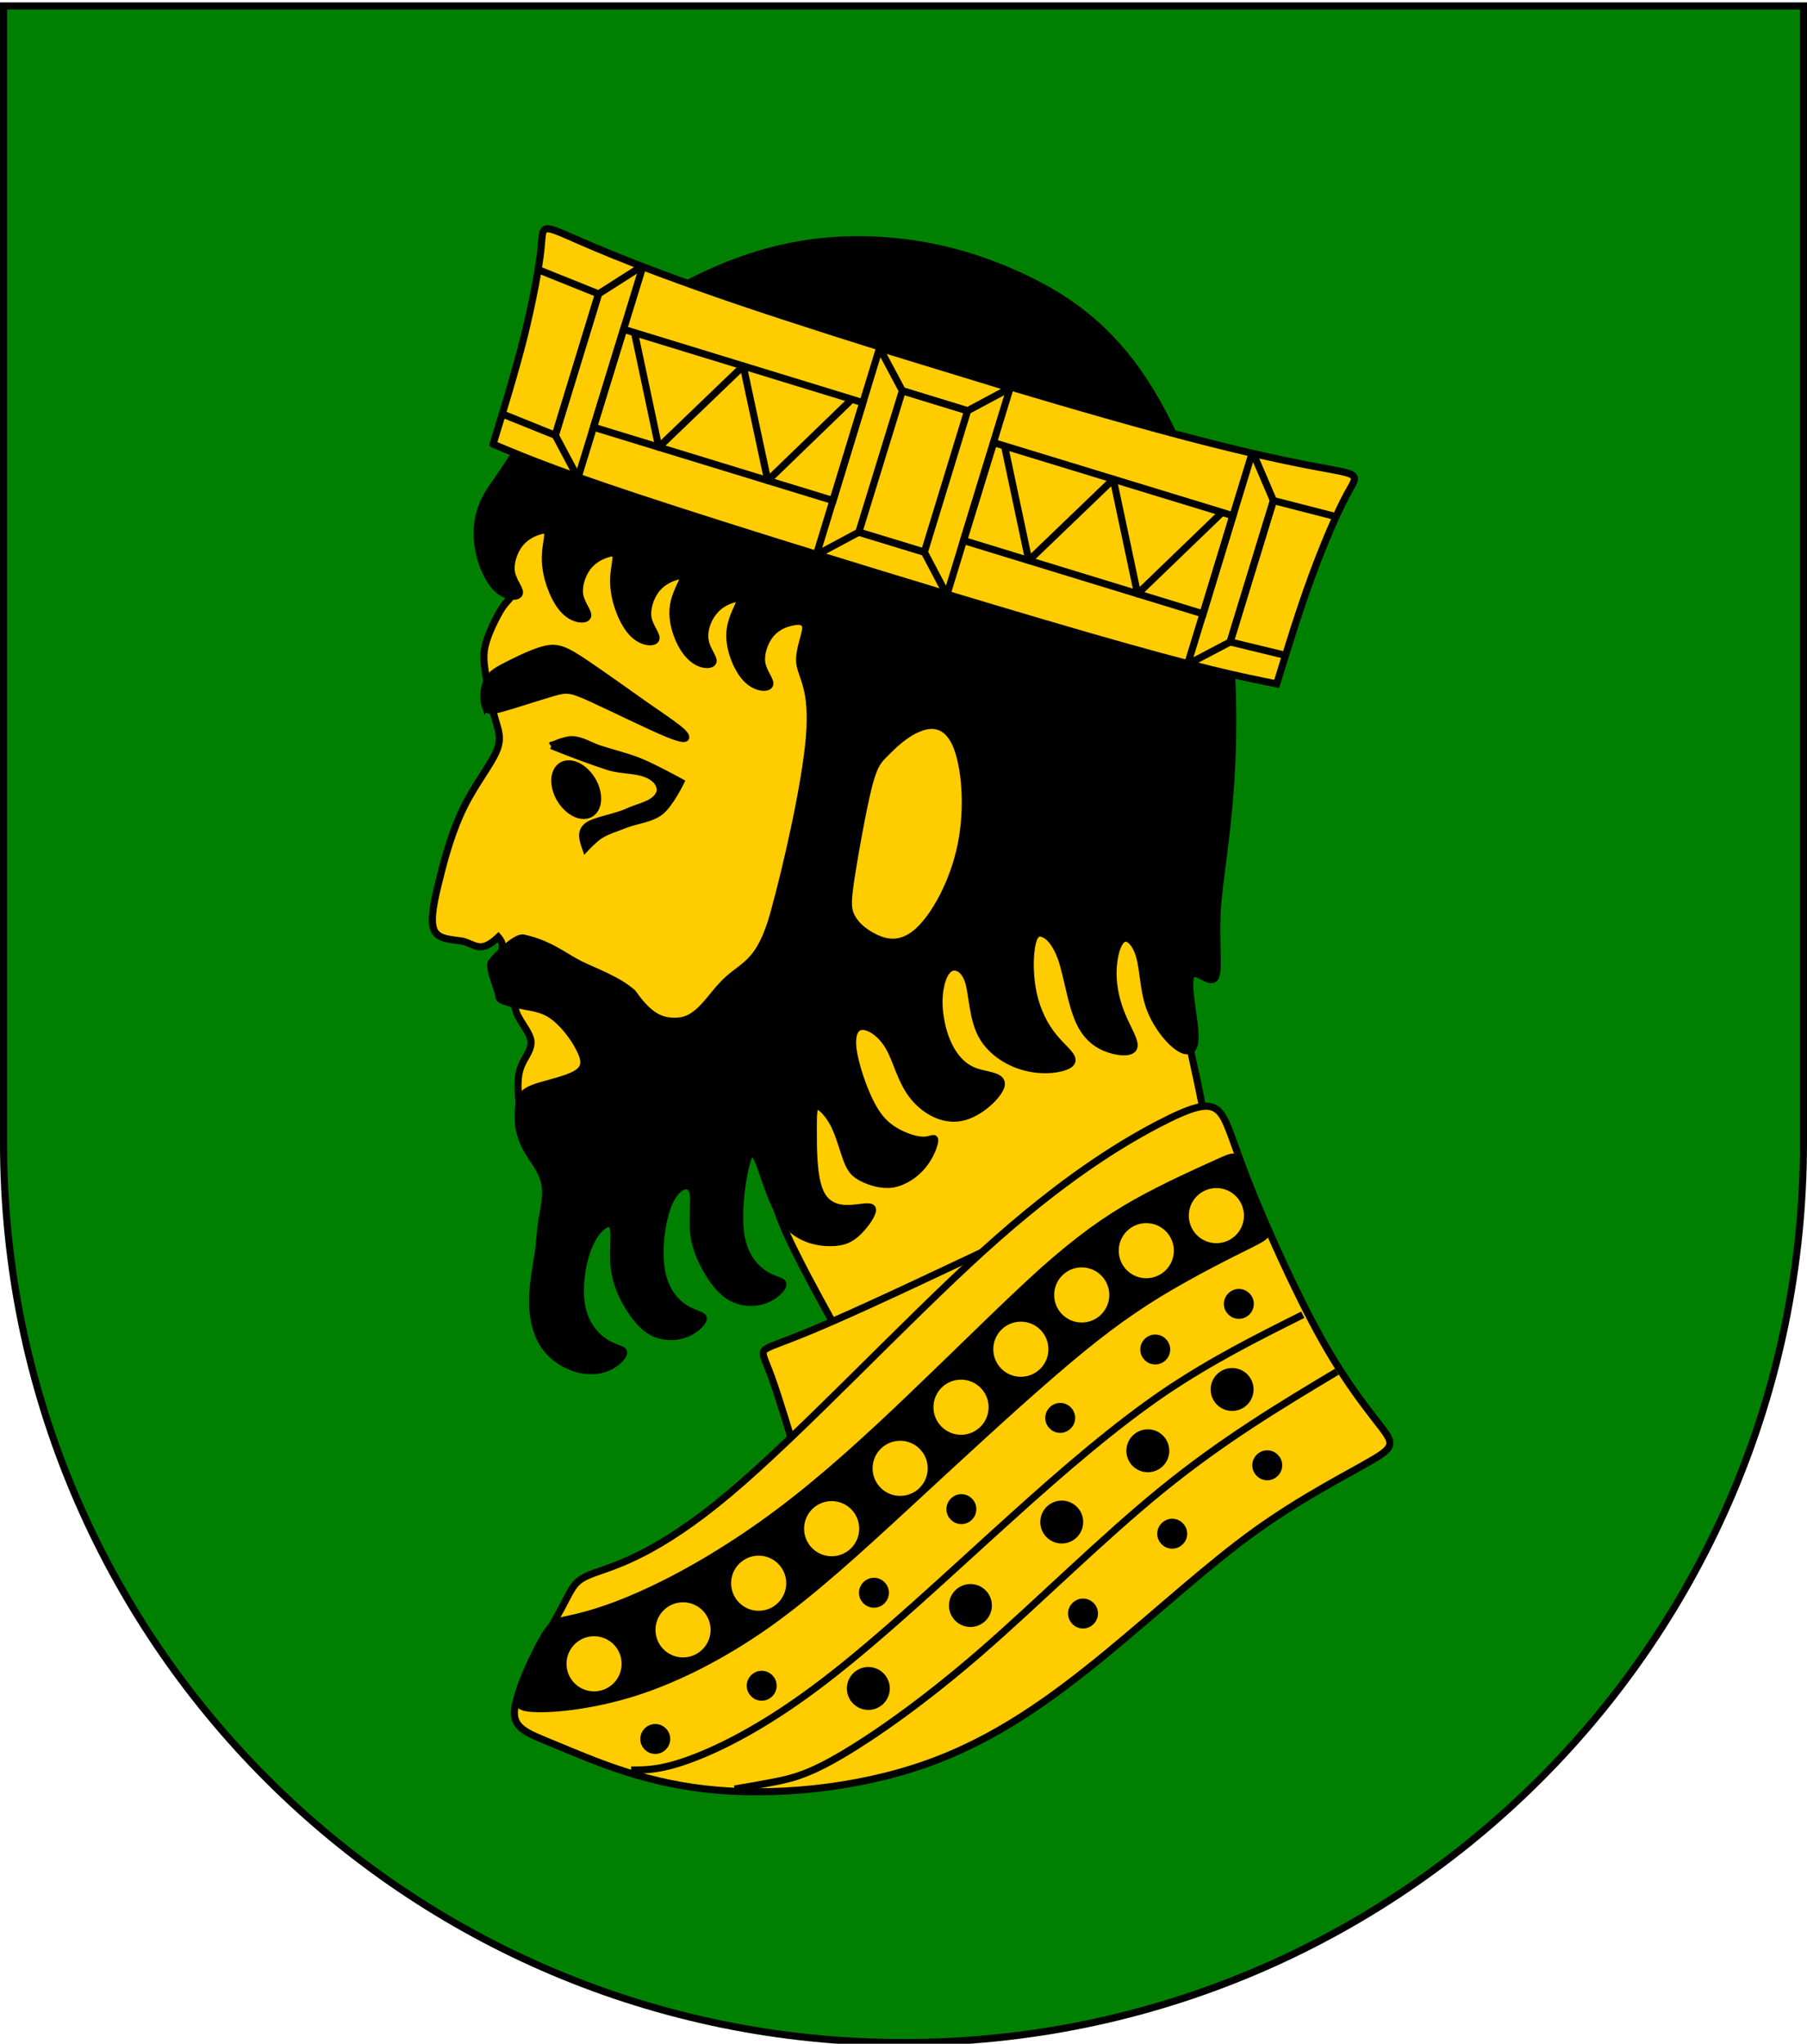 <?xml version="1.0" encoding="UTF-8" standalone="no"?>
<!-- Created with Inkscape (http://www.inkscape.org/) -->

<svg
   xmlns:dc="http://purl.org/dc/elements/1.1/"
   xmlns:cc="http://creativecommons.org/ns#"
   xmlns:rdf="http://www.w3.org/1999/02/22-rdf-syntax-ns#"
   xmlns:svg="http://www.w3.org/2000/svg"
   xmlns="http://www.w3.org/2000/svg"
   xmlns:xlink="http://www.w3.org/1999/xlink"
   xmlns:sodipodi="http://sodipodi.sourceforge.net/DTD/sodipodi-0.dtd"
   xmlns:inkscape="http://www.inkscape.org/namespaces/inkscape"
   version="1.1"
   width="763"
   height="863"
   id="svg2"
   inkscape:version="0.47 r22583"
   sodipodi:docname="Wappen_Junkertum_Raulsfeld.svg">
  <sodipodi:namedview
     pagecolor="#ffffff"
     bordercolor="#666666"
     borderopacity="1"
     objecttolerance="10"
     gridtolerance="10"
     guidetolerance="10"
     inkscape:pageopacity="0"
     inkscape:pageshadow="2"
     inkscape:window-width="1186"
     inkscape:window-height="998"
     id="namedview99"
     showgrid="false"
     inkscape:zoom="0.90784974"
     inkscape:cx="490.30761"
     inkscape:cy="455.6791"
     inkscape:window-x="-4"
     inkscape:window-y="-4"
     inkscape:window-maximized="1"
     inkscape:current-layer="svg2"
     showguides="true"
     inkscape:guide-bbox="true" />
  <defs
     id="defs4">
    <inkscape:perspective
       sodipodi:type="inkscape:persp3d"
       inkscape:vp_x="0 : 431.5 : 1"
       inkscape:vp_y="0 : 1000 : 0"
       inkscape:vp_z="763.00006 : 431.5 : 1"
       inkscape:persp3d-origin="381.50003 : 287.66667 : 1"
       id="perspective103" />
    <linearGradient
       x1="107.75"
       y1="191.963"
       x2="139.396"
       y2="166.385"
       id="linearGradient1800"
       xlink:href="#linearGradient1732"
       gradientUnits="userSpaceOnUse"
       gradientTransform="translate(-1.428571e-5,-5.714286e-5)" />
    <linearGradient
       x1="82.143"
       y1="264.167"
       x2="113.69"
       y2="258.413"
       id="linearGradient1590"
       xlink:href="#linearGradient1732"
       gradientUnits="userSpaceOnUse"
       gradientTransform="translate(-1.428571e-5,-5.714286e-5)" />
    <linearGradient
       x1="84.127"
       y1="260.595"
       x2="115.675"
       y2="257.619"
       id="linearGradient1598"
       xlink:href="#linearGradient1732"
       gradientUnits="userSpaceOnUse"
       gradientTransform="translate(-1.428571e-5,-5.714286e-5)" />
    <linearGradient
       x1="88.492"
       y1="297.103"
       x2="118.056"
       y2="280.635"
       id="linearGradient1606"
       xlink:href="#linearGradient1732"
       gradientUnits="userSpaceOnUse"
       gradientTransform="translate(-1.428571e-5,-5.714286e-5)" />
    <linearGradient
       x1="118.452"
       y1="312.778"
       x2="136.325"
       y2="294.722"
       id="linearGradient1614"
       xlink:href="#linearGradient1732"
       gradientUnits="userSpaceOnUse"
       gradientTransform="translate(-1.428571e-5,-5.714286e-5)" />
    <linearGradient
       x1="131.151"
       y1="395.317"
       x2="166.667"
       y2="415.357"
       id="linearGradient1622"
       xlink:href="#linearGradient1732"
       gradientUnits="userSpaceOnUse"
       gradientTransform="translate(-1.428571e-5,-5.714286e-5)" />
    <linearGradient
       x1="107.143"
       y1="225.278"
       x2="130.357"
       y2="242.341"
       id="linearGradient1582"
       xlink:href="#linearGradient1732"
       gradientUnits="userSpaceOnUse"
       gradientTransform="translate(-1.428571e-5,-5.714286e-5)" />
    <linearGradient
       x1="143.651"
       y1="488.968"
       x2="163.889"
       y2="454.048"
       id="linearGradient1642"
       xlink:href="#linearGradient1732"
       gradientUnits="userSpaceOnUse"
       gradientTransform="translate(-1.428571e-5,-5.714286e-5)" />
    <linearGradient
       x1="186.508"
       y1="491.746"
       x2="186.508"
       y2="458.413"
       id="linearGradient1650"
       xlink:href="#linearGradient1732"
       gradientUnits="userSpaceOnUse"
       gradientTransform="translate(-1.428571e-5,-5.714286e-5)" />
    <linearGradient
       x1="292.857"
       y1="493.73"
       x2="321.825"
       y2="513.175"
       id="linearGradient1658"
       xlink:href="#linearGradient1732"
       gradientUnits="userSpaceOnUse"
       gradientTransform="translate(-1.428571e-5,-5.714286e-5)" />
    <linearGradient
       x1="266.27"
       y1="534.206"
       x2="312.302"
       y2="534.603"
       id="linearGradient1666"
       xlink:href="#linearGradient1732"
       gradientUnits="userSpaceOnUse"
       gradientTransform="translate(-1.428571e-5,-5.714286e-5)" />
    <linearGradient
       x1="300"
       y1="566.746"
       x2="319.151"
       y2="547.595"
       id="linearGradient1674"
       xlink:href="#linearGradient1732"
       gradientUnits="userSpaceOnUse"
       gradientTransform="translate(-1.428571e-5,-5.714286e-5)" />
    <linearGradient
       x1="337.302"
       y1="571.111"
       x2="341.27"
       y2="546.905"
       id="linearGradient1682"
       xlink:href="#linearGradient1732"
       gradientUnits="userSpaceOnUse"
       gradientTransform="translate(-1.428571e-5,-5.714286e-5)" />
    <linearGradient
       x1="241.143"
       y1="51.421"
       x2="243.124"
       y2="48.303"
       id="linearGradient1397"
       xlink:href="#linearGradient1732"
       gradientUnits="userSpaceOnUse"
       gradientTransform="translate(75.923,47.102)" />
    <linearGradient
       id="linearGradient1732">
      <stop
         id="stop1734"
         style="stop-color:#ffffff;stop-opacity:1"
         offset="0" />
      <stop
         id="stop1736"
         style="stop-color:#ffffff;stop-opacity:1"
         offset="1" />
    </linearGradient>
    <linearGradient
       x1="177.338"
       y1="217.778"
       x2="211.83"
       y2="213.55"
       id="linearGradient1549"
       xlink:href="#linearGradient1732"
       gradientUnits="userSpaceOnUse"
       gradientTransform="translate(-1.428571e-5,-5.714286e-5)" />
    <linearGradient
       x1="124.585"
       y1="115.64"
       x2="157.2"
       y2="137.971"
       id="linearGradient1551"
       xlink:href="#linearGradient1732"
       gradientUnits="userSpaceOnUse"
       gradientTransform="translate(-1.428571e-5,-5.714286e-5)" />
    <linearGradient
       x1="87.547"
       y1="139.21"
       x2="124.361"
       y2="137.971"
       id="linearGradient1553"
       xlink:href="#linearGradient1732"
       gradientUnits="userSpaceOnUse"
       gradientTransform="translate(-1.428571e-5,-5.714286e-5)" />
    <linearGradient
       x1="112.239"
       y1="75.234"
       x2="137.605"
       y2="90.412"
       id="linearGradient1555"
       xlink:href="#linearGradient1732"
       gradientUnits="userSpaceOnUse"
       gradientTransform="translate(-1.428571e-5,-5.714286e-5)" />
    <linearGradient
       x1="179.583"
       y1="75.234"
       x2="193.021"
       y2="101.814"
       id="linearGradient1557"
       xlink:href="#linearGradient1732"
       gradientUnits="userSpaceOnUse"
       gradientTransform="translate(-1.428571e-5,-5.714286e-5)" />
    <linearGradient
       x1="270.496"
       y1="176.249"
       x2="296.929"
       y2="185.716"
       id="linearGradient1559"
       xlink:href="#linearGradient1732"
       gradientUnits="userSpaceOnUse"
       gradientTransform="translate(-1.428571e-5,-5.714286e-5)" />
    <linearGradient
       x1="94.281"
       y1="496.131"
       x2="124.137"
       y2="467.622"
       id="linearGradient1561"
       xlink:href="#linearGradient1732"
       gradientUnits="userSpaceOnUse"
       gradientTransform="translate(-1.428571e-5,-5.714286e-5)" />
    <linearGradient
       x1="171"
       y1="92.5"
       x2="180"
       y2="96.5"
       id="linearGradient2433"
       xlink:href="#linearGradient1732"
       gradientUnits="userSpaceOnUse" />
    <radialGradient
       cx="221.445"
       cy="226.331"
       r="300"
       fx="221.445"
       fy="226.331"
       id="radialGradient3163"
       xlink:href="#linearGradient2893"
       gradientUnits="userSpaceOnUse"
       gradientTransform="matrix(1.353,0,0,1.349,-77.629,-85.747)" />
    <linearGradient
       id="linearGradient2893">
      <stop
         id="stop2895"
         style="stop-color:#ffffff;stop-opacity:0.314"
         offset="0" />
      <stop
         id="stop2897"
         style="stop-color:#ffffff;stop-opacity:0.251"
         offset="0.19" />
      <stop
         id="stop2901"
         style="stop-color:#6b6b6b;stop-opacity:0.125"
         offset="0.6" />
      <stop
         id="stop2899"
         style="stop-color:#000000;stop-opacity:0.125"
         offset="1" />
    </linearGradient>
    <linearGradient
       id="linearGradient2027">
      <stop
         id="stop2029"
         style="stop-color:#ffffff;stop-opacity:0.314"
         offset="0" />
      <stop
         id="stop2031"
         style="stop-color:#ffffff;stop-opacity:0.251"
         offset="0.19" />
      <stop
         id="stop2033"
         style="stop-color:#6b6b6b;stop-opacity:0.125"
         offset="0.6" />
      <stop
         id="stop2035"
         style="stop-color:#000000;stop-opacity:0.125"
         offset="1" />
    </linearGradient>
    <linearGradient
       id="linearGradient2037">
      <stop
         id="stop2039"
         style="stop-color:#ffffff;stop-opacity:1"
         offset="0" />
      <stop
         id="stop2041"
         style="stop-color:#ffffff;stop-opacity:1"
         offset="0.229" />
      <stop
         id="stop2043"
         style="stop-color:#000000;stop-opacity:1"
         offset="1" />
    </linearGradient>
    <linearGradient
       id="linearGradient2045">
      <stop
         id="stop2047"
         style="stop-color:#fd0000;stop-opacity:1"
         offset="0" />
      <stop
         id="stop2049"
         style="stop-color:#e77275;stop-opacity:0.659"
         offset="0.5" />
      <stop
         id="stop2051"
         style="stop-color:#000000;stop-opacity:0.323"
         offset="1" />
    </linearGradient>
    <radialGradient
       cx="225.524"
       cy="218.901"
       r="300"
       fx="225.524"
       fy="218.901"
       id="radialGradient2053"
       xlink:href="#linearGradient2955"
       gradientUnits="userSpaceOnUse"
       gradientTransform="matrix(-4.167939e-4,2.183,-1.884,-3.599562e-4,615.597,-289.121)" />
    <polygon
       points="-0.951,-0.309 0.951,-0.309 -0.588,0.809 0,-1 0,-1 0.588,0.809 "
       transform="scale(53,53)"
       id="polygon2055" />
    <clipPath
       id="clipPath2057">
      <path
         d="m 0,-200 0,800 300,0 0,-800 -300,0 z"
         id="path2059" />
    </clipPath>
    <radialGradient
       cx="225.524"
       cy="218.901"
       r="300"
       fx="225.524"
       fy="218.901"
       id="radialGradient2061"
       xlink:href="#linearGradient2955"
       gradientUnits="userSpaceOnUse"
       gradientTransform="matrix(-4.167939e-4,2.183,-1.884,-3.599562e-4,615.597,-289.121)" />
    <radialGradient
       cx="225.524"
       cy="218.901"
       r="300"
       fx="225.524"
       fy="218.901"
       id="radialGradient2063"
       xlink:href="#linearGradient2955"
       gradientUnits="userSpaceOnUse"
       gradientTransform="matrix(0,1.749,-1.593,-1.049767e-7,551.788,-191.29)" />
    <radialGradient
       cx="225.524"
       cy="218.901"
       r="300"
       fx="225.524"
       fy="218.901"
       id="radialGradient2065"
       xlink:href="#linearGradient2955"
       gradientUnits="userSpaceOnUse"
       gradientTransform="matrix(0,1.386,-1.323,-5.741131e-8,-158.082,-109.541)" />
    <radialGradient
       cx="221.445"
       cy="226.331"
       r="300"
       fx="221.445"
       fy="226.331"
       id="radialGradient2067"
       xlink:href="#linearGradient2893-7"
       gradientUnits="userSpaceOnUse"
       gradientTransform="matrix(1.353,0,0,1.349,24.696,-10.282)" />
    <radialGradient
       cx="221.445"
       cy="226.331"
       r="300"
       fx="221.445"
       fy="226.331"
       id="radialGradient3163-8"
       xlink:href="#linearGradient2893-7"
       gradientUnits="userSpaceOnUse"
       gradientTransform="matrix(1.353,0,0,1.349,-77.629,-85.747)" />
    <radialGradient
       cx="225.524"
       cy="218.901"
       r="300"
       fx="225.524"
       fy="218.901"
       id="radialGradient2871"
       xlink:href="#linearGradient2955"
       gradientUnits="userSpaceOnUse"
       gradientTransform="matrix(0,1.386,-1.323,-5.741131e-8,-158.082,-109.541)" />
    <radialGradient
       cx="225.524"
       cy="218.901"
       r="300"
       fx="225.524"
       fy="218.901"
       id="radialGradient2865"
       xlink:href="#linearGradient2955"
       gradientUnits="userSpaceOnUse"
       gradientTransform="matrix(0,1.749,-1.593,-1.049767e-7,551.788,-191.29)" />
    <radialGradient
       cx="225.524"
       cy="218.901"
       r="300"
       fx="225.524"
       fy="218.901"
       id="radialGradient1911"
       xlink:href="#linearGradient2955"
       gradientUnits="userSpaceOnUse"
       gradientTransform="matrix(-4.167939e-4,2.183,-1.884,-3.599562e-4,615.597,-289.121)" />
    <clipPath
       id="clip">
      <path
         d="m 0,-200 0,800 300,0 0,-800 -300,0 z"
         id="path10" />
    </clipPath>
    <polygon
       points="-0.951,-0.309 0.951,-0.309 -0.588,0.809 0,-1 0,-1 0.588,0.809 "
       transform="scale(53,53)"
       id="star" />
    <radialGradient
       cx="225.524"
       cy="218.901"
       r="300"
       fx="225.524"
       fy="218.901"
       id="radialGradient2961"
       xlink:href="#linearGradient2955"
       gradientUnits="userSpaceOnUse"
       gradientTransform="matrix(-4.167939e-4,2.183,-1.884,-3.599562e-4,615.597,-289.121)" />
    <linearGradient
       id="linearGradient2955">
      <stop
         id="stop2867"
         style="stop-color:#fd0000;stop-opacity:1"
         offset="0" />
      <stop
         id="stop2873"
         style="stop-color:#e77275;stop-opacity:0.659"
         offset="0.5" />
      <stop
         id="stop2959"
         style="stop-color:#000000;stop-opacity:0.323"
         offset="1" />
    </linearGradient>
    <linearGradient
       id="linearGradient2885">
      <stop
         id="stop2887"
         style="stop-color:#ffffff;stop-opacity:1"
         offset="0" />
      <stop
         id="stop2891"
         style="stop-color:#ffffff;stop-opacity:1"
         offset="0.229" />
      <stop
         id="stop2889"
         style="stop-color:#000000;stop-opacity:1"
         offset="1" />
    </linearGradient>
    <linearGradient
       id="linearGradient2893-7">
      <stop
         id="stop2895-4"
         style="stop-color:#ffffff;stop-opacity:0.314"
         offset="0" />
      <stop
         id="stop2897-0"
         style="stop-color:#ffffff;stop-opacity:0.251"
         offset="0.19" />
      <stop
         id="stop2901-9"
         style="stop-color:#6b6b6b;stop-opacity:0.125"
         offset="0.6" />
      <stop
         id="stop2899-4"
         style="stop-color:#000000;stop-opacity:0.125"
         offset="1" />
    </linearGradient>
    <linearGradient
       id="linearGradient2893-74">
      <stop
         id="stop2895-0"
         style="stop-color:#ffffff;stop-opacity:0.314"
         offset="0" />
      <stop
         id="stop2897-9"
         style="stop-color:#ffffff;stop-opacity:0.251"
         offset="0.19" />
      <stop
         id="stop2901-4"
         style="stop-color:#6b6b6b;stop-opacity:0.125"
         offset="0.6" />
      <stop
         id="stop2899-8"
         style="stop-color:#000000;stop-opacity:0.125"
         offset="1" />
    </linearGradient>
    <style
       id="style2995"
       type="text/css">
  .Rand1 { stroke: #202020; stroke-width:15; }
  .Rand2 { stroke: #202020; stroke-width:30; }
  .Rand6 { stroke: #202020; stroke-width:90; }
  .Rand2R { stroke: #202020; stroke-width:30; stroke-linejoin:round; }
  .Schwarz { fill: #000000; }
  .Blau { fill: #0000ff; }
  .Gold { fill: #ffef00; }
  </style>
    <clipPath
       id="clippath">
      <path
         id="path2993"
         d="M360,4140 A3240,3240 0.0 0 0 6840,4140 L6840,270 L360,270 L360,4140 Z" />
    </clipPath>
    <inkscape:perspective
       id="perspective3057"
       inkscape:persp3d-origin="219 : 160 : 1"
       inkscape:vp_z="438 : 240 : 1"
       inkscape:vp_y="0 : 1000 : 0"
       inkscape:vp_x="0 : 240 : 1"
       sodipodi:type="inkscape:persp3d" />
    <inkscape:perspective
       id="perspective3289"
       inkscape:persp3d-origin="0.5 : 0.33333333 : 1"
       inkscape:vp_z="1 : 0.5 : 1"
       inkscape:vp_y="0 : 1000 : 0"
       inkscape:vp_x="0 : 0.5 : 1"
       sodipodi:type="inkscape:persp3d" />
    <inkscape:perspective
       id="perspective3114"
       inkscape:persp3d-origin="0.5 : 0.33333333 : 1"
       inkscape:vp_z="1 : 0.5 : 1"
       inkscape:vp_y="0 : 1000 : 0"
       inkscape:vp_x="0 : 0.5 : 1"
       sodipodi:type="inkscape:persp3d" />
    <inkscape:perspective
       id="perspective3114-7"
       inkscape:persp3d-origin="0.5 : 0.33333333 : 1"
       inkscape:vp_z="1 : 0.5 : 1"
       inkscape:vp_y="0 : 1000 : 0"
       inkscape:vp_x="0 : 0.5 : 1"
       sodipodi:type="inkscape:persp3d" />
    <inkscape:perspective
       id="perspective3114-0"
       inkscape:persp3d-origin="0.5 : 0.33333333 : 1"
       inkscape:vp_z="1 : 0.5 : 1"
       inkscape:vp_y="0 : 1000 : 0"
       inkscape:vp_x="0 : 0.5 : 1"
       sodipodi:type="inkscape:persp3d" />
    <inkscape:perspective
       id="perspective3114-4"
       inkscape:persp3d-origin="0.5 : 0.33333333 : 1"
       inkscape:vp_z="1 : 0.5 : 1"
       inkscape:vp_y="0 : 1000 : 0"
       inkscape:vp_x="0 : 0.5 : 1"
       sodipodi:type="inkscape:persp3d" />
    <inkscape:perspective
       id="perspective3114-8"
       inkscape:persp3d-origin="0.5 : 0.33333333 : 1"
       inkscape:vp_z="1 : 0.5 : 1"
       inkscape:vp_y="0 : 1000 : 0"
       inkscape:vp_x="0 : 0.5 : 1"
       sodipodi:type="inkscape:persp3d" />
    <inkscape:perspective
       id="perspective3114-45"
       inkscape:persp3d-origin="0.5 : 0.33333333 : 1"
       inkscape:vp_z="1 : 0.5 : 1"
       inkscape:vp_y="0 : 1000 : 0"
       inkscape:vp_x="0 : 0.5 : 1"
       sodipodi:type="inkscape:persp3d" />
    <inkscape:perspective
       id="perspective3114-1"
       inkscape:persp3d-origin="0.5 : 0.33333333 : 1"
       inkscape:vp_z="1 : 0.5 : 1"
       inkscape:vp_y="0 : 1000 : 0"
       inkscape:vp_x="0 : 0.5 : 1"
       sodipodi:type="inkscape:persp3d" />
    <inkscape:perspective
       id="perspective3114-11"
       inkscape:persp3d-origin="0.5 : 0.33333333 : 1"
       inkscape:vp_z="1 : 0.5 : 1"
       inkscape:vp_y="0 : 1000 : 0"
       inkscape:vp_x="0 : 0.5 : 1"
       sodipodi:type="inkscape:persp3d" />
    <inkscape:perspective
       id="perspective3114-76"
       inkscape:persp3d-origin="0.5 : 0.33333333 : 1"
       inkscape:vp_z="1 : 0.5 : 1"
       inkscape:vp_y="0 : 1000 : 0"
       inkscape:vp_x="0 : 0.5 : 1"
       sodipodi:type="inkscape:persp3d" />
    <inkscape:perspective
       id="perspective3980"
       inkscape:persp3d-origin="0.5 : 0.33333333 : 1"
       inkscape:vp_z="1 : 0.5 : 1"
       inkscape:vp_y="0 : 1000 : 0"
       inkscape:vp_x="0 : 0.5 : 1"
       sodipodi:type="inkscape:persp3d" />
    <inkscape:perspective
       id="perspective3980-3"
       inkscape:persp3d-origin="0.5 : 0.33333333 : 1"
       inkscape:vp_z="1 : 0.5 : 1"
       inkscape:vp_y="0 : 1000 : 0"
       inkscape:vp_x="0 : 0.5 : 1"
       sodipodi:type="inkscape:persp3d" />
    <inkscape:perspective
       id="perspective3980-1"
       inkscape:persp3d-origin="0.5 : 0.33333333 : 1"
       inkscape:vp_z="1 : 0.5 : 1"
       inkscape:vp_y="0 : 1000 : 0"
       inkscape:vp_x="0 : 0.5 : 1"
       sodipodi:type="inkscape:persp3d" />
    <inkscape:perspective
       id="perspective3980-8"
       inkscape:persp3d-origin="0.5 : 0.33333333 : 1"
       inkscape:vp_z="1 : 0.5 : 1"
       inkscape:vp_y="0 : 1000 : 0"
       inkscape:vp_x="0 : 0.5 : 1"
       sodipodi:type="inkscape:persp3d" />
  </defs>
  <g
     transform="translate(-537.854,38.854)"
     id="layer4"
     style="display:inline;stroke-width:3;stroke-miterlimit:4;stroke-dasharray:none;stroke:#000000;stroke-opacity:1" />
  <g
     transform="translate(-1692.639,-716.663)"
     id="layer4-4"
     style="stroke-width:3;stroke-miterlimit:4;stroke-dasharray:none;stroke:#000000;stroke-opacity:1">
    <g
       transform="translate(29.915,-1710.963)"
       id="g2119"
       style="stroke-width:3;stroke-miterlimit:4;stroke-dasharray:none;stroke:#000000;stroke-opacity:1">
      <g
         transform="translate(-1361.835,-74.826)"
         id="g11024"
         style="stroke-width:3;stroke-miterlimit:4;stroke-dasharray:none;stroke:#000000;stroke-opacity:1" />
    </g>
  </g>
  <path
     d="m 1.5,2.51 0,480 c 0,209.868 170.132,380 380,380 209.868,0 380,-170.132 380,-380 l 0,-480 -760,0 z"
     id="path2850"
     style="fill:#008000;fill-opacity:1;stroke:#000000;stroke-width:3;stroke-miterlimit:4;stroke-opacity:1;stroke-dasharray:none" />
  <path
     d="m 357.832,569.59 c -8.01,-14.419 -16.021,-28.837 -21.575,-40.052 -5.661,-11.215 -8.865,-19.225 -10.467,-27.235 -1.602,-8.01 -1.602,-16.021 0,-22.429 1.602,-6.408 4.806,-11.215 0,-11.215 -4.806,0 -17.623,4.806 -27.983,7.156 -10.467,2.457 -18.477,2.457 -27.342,4.913 -8.758,2.35 -18.37,7.156 -26.381,8.758 -8.01,1.602 -14.419,0 -18.477,-4.806 -3.952,-4.806 -5.554,-12.817 -6.408,-19.225 -0.748,-6.408 -0.748,-11.215 0.855,-15.273 1.602,-3.952 4.806,-7.156 4.059,-11.108 -0.854,-4.059 -5.661,-8.865 -6.408,-12.817 -0.854,-4.059 -6.997,-8.042 -6.984,-16.6 -4.1,-5.534 5.07,-7.682 -0.317,-13.946 -7.532,7.108 -9.761,3.025 -15.128,1.709 -5.661,-0.854 -10.467,-0.854 -12.069,-4.913 -1.602,-3.952 0,-11.962 2.456,-21.575 2.35,-9.612 5.554,-20.827 10.36,-30.439 4.806,-9.612 11.214,-17.623 13.564,-23.177 2.456,-5.661 0.854,-8.865 -0.748,-14.525 -1.602,-5.554 -3.204,-13.564 -3.952,-19.225 -0.855,-5.554 -0.855,-8.758 0.748,-13.564 1.602,-4.806 4.806,-11.215 7.156,-14.419 2.457,-3.204 4.059,-3.204 3.204,-8.01 -0.748,-4.806 -3.952,-14.419 -3.204,-21.681 0.854,-7.156 5.661,-11.962 12.069,-16.768 6.408,-4.806 14.419,-9.612 38.45,-14.419 24.031,-4.806 64.083,-9.612 105.737,-0.854 41.654,8.865 84.91,31.294 108.193,49.771 23.177,18.37 26.381,32.789 26.381,47.208 0,14.419 -3.204,28.837 -5.661,47.208 -2.35,18.477 -3.952,40.906 -2.35,61.733 1.602,20.827 6.408,40.052 10.467,59.277 3.952,19.225 7.156,38.45 10.36,57.675"
     class="Gold Rand2"
     id="kopf-1"
     style="fill:#ffcc00;stroke:#000000;stroke-width:3;stroke-miterlimit:4;stroke-dasharray:none;stroke-opacity:1"
     sodipodi:nodetypes="ccsssccsccccccccccscccscccssccscscc" />
  <path
     d="m 429.925,521.528 c -30.439,14.419 -60.879,28.837 -79.356,36.848 -18.37,8.01 -24.779,9.612 -27.128,11.214 -2.456,1.602 -0.854,3.204 2.35,11.962 3.204,8.865 8.01,24.886 12.817,40.906"
     class="Gold Rand2"
     id="kragen-1"
     style="fill:#ffcc00;stroke:#000000;stroke-width:3;stroke-miterlimit:4;stroke-dasharray:none;stroke-opacity:1" />
  <path
     d="m 488.348,475.067 c -15.166,8.01 -39.197,22.429 -72.841,52.868 -33.644,30.439 -76.9,76.9 -107.339,102.533 -30.439,25.633 -48.062,30.439 -56.927,33.644 -8.758,3.204 -8.758,4.806 -14.312,15.273 -5.661,10.36 -16.875,29.585 -19.225,39.945 -2.456,10.467 3.952,12.069 17.516,17.73 13.671,5.554 34.498,15.166 62.588,18.37 27.983,3.204 63.229,0 92.92,-10.467 29.585,-10.36 53.616,-27.983 76.045,-46.353 22.429,-18.477 43.256,-37.702 63.229,-52.121 20.079,-14.419 39.304,-24.031 48.917,-29.692 9.612,-5.554 9.612,-7.156 4.806,-13.564 -4.806,-6.408 -14.419,-17.623 -25.633,-37.702 -11.214,-19.973 -24.031,-48.81 -31.294,-67.287 -7.156,-18.37 -8.758,-26.381 -12.817,-29.585 -3.952,-3.204 -10.36,-1.602 -25.633,6.408 z"
     class="Gold Rand2"
     id="mantel-1"
     style="fill:#ffcc00;stroke:#000000;stroke-width:3;stroke-miterlimit:4;stroke-dasharray:none;stroke-opacity:1" />
  <path
     d="m 204.887,210.725 c -2.457,4.806 -4.059,11.215 -3.204,18.37 0.748,7.263 3.952,15.273 7.904,19.225 4.059,4.059 8.865,4.059 9.612,2.457 0.855,-1.602 -2.35,-4.806 -3.204,-8.865 -0.748,-3.952 0.855,-8.758 3.204,-11.962 2.457,-3.204 5.661,-4.806 8.117,-5.554 2.35,-0.854 3.952,-0.854 3.952,1.495 0,2.457 -1.602,7.263 -0.748,13.671 0.748,6.408 3.952,14.419 7.904,18.37 4.059,4.059 8.865,4.059 9.612,2.457 0.855,-1.602 -2.35,-4.806 -3.204,-8.865 -0.748,-3.952 0.854,-8.758 3.204,-11.962 2.457,-3.204 5.661,-4.806 8.117,-5.554 2.35,-0.854 3.952,-0.854 3.952,1.495 0,2.457 -1.602,7.263 -0.748,13.671 0.748,6.408 3.952,14.419 7.904,18.37 4.059,4.059 8.865,4.059 9.612,2.457 0.854,-1.602 -2.35,-4.806 -3.204,-8.865 -0.748,-3.952 0.854,-8.758 3.204,-11.962 2.457,-3.204 5.661,-4.806 8.117,-5.554 2.35,-0.854 3.952,-0.854 3.204,1.495 -0.854,2.457 -4.059,7.263 -4.059,13.671 0,6.408 3.204,14.419 7.263,18.37 3.952,4.059 8.758,4.059 9.613,2.457 0.748,-1.602 -2.457,-4.806 -3.204,-8.865 -0.854,-3.952 0.748,-8.758 3.204,-11.962 2.35,-3.204 5.554,-4.806 7.903,-5.554 2.457,-0.854 4.059,-0.854 3.204,1.495 -0.748,2.457 -3.952,7.263 -3.952,13.671 0,6.408 3.204,14.419 7.156,18.37 4.059,4.059 8.865,4.059 9.613,2.457 0.854,-1.602 -2.35,-4.806 -3.204,-8.865 -0.748,-3.952 0.854,-8.758 3.204,-11.962 2.456,-3.204 5.661,-4.806 8.865,-5.554 3.204,-0.854 6.408,-0.854 6.408,2.35 0,3.204 -3.204,9.612 -2.456,15.166 0.854,5.661 5.661,10.467 4.059,30.546 -1.602,19.973 -9.612,55.218 -15.166,75.191 -5.661,20.079 -11.98,20.991 -19.136,27.399 -7.263,6.408 -11.871,16.987 -20.991,17.667 -7.569,0.564 -12.535,-2.23 -19.402,-11.918 -6.408,-5.661 -15.977,-8.909 -22.385,-12.113 -6.408,-3.204 -12.772,-8.701 -23.765,-11.037 -3.134,-0.666 -11.816,7.833 -13.418,10.183 -1.602,2.457 3.027,11.892 3.027,14.348 0,2.35 6.275,3.173 9.479,3.921 3.204,0.854 8.01,0.854 12.817,4.059 4.806,3.204 9.612,9.612 11.962,14.419 2.457,4.806 2.457,8.01 -1.495,10.36 -4.059,2.457 -12.069,4.059 -16.875,5.661 -4.806,1.602 -6.408,3.204 -7.263,7.156 -0.748,4.059 -0.748,10.467 1.709,16.021 2.35,5.661 7.156,10.467 8.758,16.021 1.602,5.661 0,12.069 -0.854,16.875 -0.748,4.806 -0.748,8.01 -1.495,13.671 -0.854,5.554 -2.456,13.564 -2.456,20.72 0,7.263 1.602,13.671 4.806,18.477 3.204,4.806 8.01,8.01 12.817,9.612 4.806,1.602 9.613,1.602 13.671,0 3.952,-1.602 7.156,-4.806 7.156,-6.408 0,-1.602 -3.204,-1.602 -7.156,-3.952 -4.059,-2.457 -8.865,-7.263 -10.467,-15.273 -1.602,-8.01 0,-19.225 3.204,-26.381 3.204,-7.263 8.01,-10.467 9.612,-8.117 1.602,2.457 0,10.467 0.854,17.73 0.748,7.156 3.952,13.564 7.156,18.37 3.204,4.806 6.408,8.01 10.36,9.612 4.059,1.602 8.865,1.602 12.817,0 4.059,-1.602 7.263,-4.806 7.263,-6.408 0,-1.602 -3.204,-1.602 -7.263,-4.059 -3.952,-2.35 -8.758,-7.156 -10.36,-16.021 -1.602,-8.758 0,-21.575 3.204,-28.837 3.204,-7.156 8.01,-8.758 9.612,-5.554 1.602,3.204 0,11.215 0.748,18.37 0.854,7.263 4.059,13.671 7.263,18.477 3.204,4.806 6.408,8.01 10.467,9.612 3.952,1.602 8.758,1.602 12.817,0 3.952,-1.602 7.156,-4.806 7.156,-6.408 0,-1.602 -3.204,-1.602 -7.156,-3.952 -4.059,-2.457 -8.865,-7.263 -10.467,-16.021 -1.602,-8.865 0,-21.681 1.602,-28.837 1.602,-7.263 3.204,-8.865 5.661,-3.204 2.35,5.554 5.554,18.37 11.108,25.633 5.661,7.156 13.671,8.758 19.225,8.758 5.661,0 8.865,-1.602 12.069,-4.806 3.204,-3.204 6.408,-8.01 5.661,-9.612 -0.855,-1.602 -5.661,0 -10.467,0 -4.806,0 -9.612,-1.602 -11.962,-8.01 -2.456,-6.408 -2.456,-17.623 -2.456,-24.779 0,-7.263 0,-10.467 1.602,-10.467 1.602,0 4.806,3.204 7.263,8.01 2.35,4.806 3.952,11.215 5.554,15.273 1.602,3.952 3.204,5.554 6.408,7.156 3.204,1.602 8.01,3.204 12.817,2.457 4.806,-0.854 9.612,-4.059 12.817,-8.117 3.204,-3.952 4.806,-8.758 4.806,-10.36 0,-1.602 -1.602,0 -4.806,0 -3.204,0 -8.01,-1.602 -11.962,-3.952 -4.059,-2.457 -7.263,-5.661 -10.467,-12.069 -3.204,-6.408 -6.408,-16.021 -7.263,-22.429 -0.748,-6.408 0.854,-9.612 4.059,-9.612 3.204,0 8.01,3.204 11.215,8.865 3.204,5.554 4.806,13.564 9.612,19.973 4.806,6.408 12.817,11.215 20.827,9.612 8.01,-1.602 16.021,-9.612 16.875,-13.564 0.748,-4.059 -5.661,-4.059 -10.467,-5.661 -4.806,-1.602 -8.01,-4.806 -10.467,-8.865 -2.35,-3.952 -3.952,-8.758 -4.699,-13.564 -0.855,-4.806 -0.855,-9.612 0,-13.564 0.748,-4.059 2.35,-7.263 4.699,-8.117 2.456,-0.748 5.661,0.854 7.263,6.408 1.602,5.661 1.602,15.273 5.554,22.429 4.059,7.263 12.069,12.069 20.079,13.671 8.01,1.602 16.021,0 17.623,-2.35 1.602,-2.457 -3.204,-5.661 -7.156,-10.467 -4.059,-4.806 -7.263,-11.215 -8.865,-18.37 -1.602,-7.263 -1.602,-15.273 -0.748,-20.079 0.748,-4.806 2.35,-6.408 4.699,-5.554 2.457,0.748 5.661,3.952 8.117,11.108 2.35,7.263 3.952,18.477 7.156,25.633 3.204,7.263 8.01,10.467 12.817,12.069 4.806,1.602 9.613,1.602 10.36,-0.748 0.855,-2.457 -2.35,-7.263 -4.699,-12.817 -2.456,-5.661 -4.059,-12.069 -4.059,-18.477 0,-6.408 1.602,-12.817 4.059,-14.419 2.35,-1.602 5.554,1.602 7.156,7.263 1.602,5.554 1.602,13.564 3.952,20.72 2.456,7.263 7.263,13.671 11.321,16.875 3.952,3.204 7.156,3.204 7.903,-0.854 0.855,-3.952 -0.748,-11.962 -1.495,-18.37 -0.855,-6.408 -0.855,-11.215 1.495,-11.215 2.457,0 7.263,4.806 8.865,1.602 1.602,-3.204 0,-14.419 0.748,-27.983 0.854,-13.671 4.059,-29.692 5.661,-53.723 1.602,-24.031 1.602,-56.073 -4.806,-88.114 -6.408,-32.041 -19.225,-64.083 -34.391,-85.658 -15.273,-21.681 -32.896,-32.896 -50.519,-40.906 -17.623,-8.01 -35.246,-12.817 -54.47,-14.419 -19.225,-1.602 -40.052,0 -62.481,8.01 -22.429,8.01 -46.46,22.429 -63.229,38.45 -16.875,16.021 -26.488,33.644 -32.896,44.11 -6.408,10.36 -9.613,13.564 -11.962,18.37 z"
     class="Schwarz Rand2"
     id="haar-1"
     style="fill:#000000;stroke:#000000;stroke-width:3;stroke-miterlimit:4;stroke-dasharray:none;stroke-opacity:1"
     sodipodi:nodetypes="ccsccccscsccccscscccccsccccccssccccsccccacsscscsccscccccssscscscccsccscccscsccscccccsscscssccsccsscscscsscsccccccscccccccsccsccccccsscsscsssccc" />
  <path
     d="m 204.887,298.092 c 0.748,2.35 2.35,2.35 7.903,0.748 5.661,-1.602 15.273,-4.806 20.934,-6.408 5.554,-1.602 7.156,-1.602 16.021,2.457 8.758,3.952 24.779,11.962 32.789,15.166 8.01,3.204 8.01,1.602 5.661,-0.854 -2.456,-2.35 -7.263,-5.554 -15.273,-11.108 -8.01,-5.661 -19.225,-13.671 -26.381,-18.477 -7.263,-4.806 -10.467,-6.408 -15.273,-5.661 -4.806,0.854 -11.214,4.059 -16.021,6.408 -4.806,2.457 -8.01,4.059 -9.613,7.263 -1.602,3.204 -1.602,8.01 -0.748,10.467 z"
     class="Schwarz Rand2"
     id="haar-2"
     style="fill:#000000;stroke:#000000;stroke-width:3;stroke-miterlimit:4;stroke-dasharray:none;stroke-opacity:1" />
  <path
     d="m 366.59,332.483 c -2.35,9.612 -5.554,27.235 -7.156,37.595 -1.602,10.467 -1.602,13.671 0,16.875 1.602,3.204 4.806,6.408 9.612,8.758 4.806,2.457 11.215,4.059 18.477,-2.35 7.156,-6.408 15.166,-20.827 18.37,-36.848 3.204,-16.021 1.602,-33.644 -2.35,-42.402 -4.059,-8.865 -10.467,-8.865 -16.021,-6.408 -5.661,2.35 -10.467,7.156 -13.671,10.36 -3.204,3.204 -4.806,4.806 -7.263,14.419 z"
     class="Gold Rand2"
     id="ohr-1"
     style="fill:#ffcc00;stroke:#000000;stroke-width:3;stroke-miterlimit:4;stroke-dasharray:none;stroke-opacity:1" />
  <path
     d="m 251.28,331.979 a 11.854,7.826 59.314 0 0 -15.952,2.908 11.854,7.826 59.314 0 0 15.952,-2.908 z"
     class="Rand2"
     id="auge-1"
     style="fill:#000000;stroke:#000000;stroke-width:3;stroke-miterlimit:4;stroke-dasharray:none;stroke-opacity:1" />
  <path
     d="m 232.87,314.86 c 8.01,3.204 15.906,6.241 24.031,8.865 6.576,2.123 15.02,0.735 19.972,5.554 1.388,1.351 2.41,3.748 1.709,5.554 -1.886,4.857 -8.749,5.728 -13.476,7.922 -5.459,2.534 -13.831,3.578 -17.035,5.981 -3.204,2.403 -1.993,5.891 -0.783,9.381 0,0 3.636,-3.866 5.847,-5.283 3.33,-2.133 7.23,-3.21 10.904,-4.673 4.884,-1.945 10.648,-2.226 14.799,-5.452 3.98,-3.094 8.568,-12.462 8.568,-12.462 0,0 -11.219,-6.164 -17.135,-8.568 -5.553,-2.256 -11.436,-3.596 -17.135,-5.452 -3.903,-1.271 -7.579,-3.822 -11.683,-3.894 -2.982,-0.052 -8.583,2.529 -8.583,2.529 z"
     class="Rand2"
     id="linie-1"
     style="fill:#000000;stroke:#000000;stroke-width:3;stroke-miterlimit:4;stroke-dasharray:none;stroke-opacity:1"
     sodipodi:nodetypes="caaaascaaacaaac" />
  <path
     d="m 208.198,187.549 c 14.846,6.23 29.692,12.461 77.006,27.751 47.208,15.291 126.884,39.643 174.608,53.402 47.725,13.761 63.495,16.929 79.267,20.097 4.699,-15.308 9.399,-30.618 14.632,-44.93 5.233,-14.312 11.001,-27.626 14.881,-34.818 3.881,-7.191 5.874,-8.259 -2.794,-10.075 -8.669,-1.816 -28.001,-4.379 -77.487,-17.855 -49.487,-13.475 -129.127,-37.862 -177.67,-54.346 -48.543,-16.59 -65.988,-25.278 -74.141,-28.624 -8.259,-3.346 -7.228,-1.353 -8.046,6.764 -0.819,8.117 -3.489,22.359 -7.121,37.151 -3.738,14.792 -8.438,30.136 -13.137,45.481 z"
     class="Gold Rand2"
     id="krone-1"
     style="fill:#ffcc00;stroke:#000000;stroke-width:3;stroke-miterlimit:4;stroke-dasharray:none;stroke-opacity:1" />
  <path
     d="m 371.396,146.963 9.612,18.05 27.556,8.438 17.943,-9.612"
     class="Rand1"
     id="klinie2-1"
     style="fill:none;stroke:#000000;stroke-width:3;stroke-miterlimit:4;stroke-dasharray:none;stroke-opacity:1" />
  <path
     d="m 344.695,234.329 17.943,-9.612 27.663,8.438 9.506,18.05"
     class="Rand1"
     id="klinie2-2"
     style="fill:none;stroke:#000000;stroke-width:3;stroke-miterlimit:4;stroke-dasharray:none;stroke-opacity:1" />
  <path
     d="m 271.32,112.251 -18.584,11.855 -18.264,59.704 9.612,18.05"
     class="Rand1"
     id="klinie2-3"
     style="fill:none;stroke:#000000;stroke-width:3;stroke-miterlimit:4;stroke-dasharray:none;stroke-opacity:1" />
  <path
     d="m 529.04,191.18 8.651,20.186 -18.264,59.704 -18.05,9.506"
     class="Rand1"
     id="klinie2-4"
     style="fill:none;stroke:#000000;stroke-width:3;stroke-miterlimit:4;stroke-dasharray:none;stroke-opacity:1" />
  <path
     d="m 406.855,228.241 101.144,30.973 12.603,-41.44 -101.037,-30.867 -12.71,41.334 z"
     class="Rand2"
     id="klinie1-1"
     style="fill:none;stroke:#000000;stroke-width:3;stroke-miterlimit:4;stroke-dasharray:none;stroke-opacity:1" />
  <path
     d="m 344.695,234.329 55.111,16.875 26.701,-87.366 -55.111,-16.875 -26.701,87.366 z"
     class="Rand2"
     id="klinie1-2"
     style="fill:none;stroke:#000000;stroke-width:3;stroke-miterlimit:4;stroke-dasharray:none;stroke-opacity:1" />
  <path
     d="m 271.747,111.503 -28.197,91.852"
     class="Rand2"
     id="klinie1-3"
     style="fill:none;stroke:#000000;stroke-width:3;stroke-miterlimit:4;stroke-dasharray:none;stroke-opacity:1" />
  <path
     d="m 529.04,190.219 -28.09,91.959"
     class="Rand2"
     id="klinie1-4"
     style="fill:none;stroke:#000000;stroke-width:3;stroke-miterlimit:4;stroke-dasharray:none;stroke-opacity:1" />
  <path
     d="m 362.638,224.717 27.663,8.438 18.264,-59.704 -27.556,-8.438 -18.37,59.704 z"
     class="Rand2"
     id="klinie1-5"
     style="fill:none;stroke:#000000;stroke-width:3;stroke-miterlimit:4;stroke-dasharray:none;stroke-opacity:1" />
  <path
     d="m 211.936,174.732 22.536,9.078 18.264,-59.704 -25.526,-10.253"
     class="Rand2"
     id="klinie1-6"
     style="fill:none;stroke:#000000;stroke-width:3;stroke-miterlimit:4;stroke-dasharray:none;stroke-opacity:1" />
  <path
     d="m 541.43,276.41 -22.002,-5.34 18.264,-59.704 25.74,6.622"
     class="Rand2"
     id="klinie1-7"
     style="fill:none;stroke:#000000;stroke-width:3;stroke-miterlimit:4;stroke-dasharray:none;stroke-opacity:1" />
  <path
     d="M 250.6,180.393 351.744,211.366 364.347,170.033 263.31,139.059 250.6,180.393 z"
     class="Rand2"
     id="klinie1-8"
     style="fill:none;stroke:#000000;stroke-width:3;stroke-miterlimit:4;stroke-dasharray:none;stroke-opacity:1" />
  <path
     d="m 267.902,140.448 10.253,48.383 35.673,-34.284 10.36,48.383 35.566,-34.391"
     class="Rand2R"
     id="klinie3-1"
     style="fill:none;stroke:#000000;stroke-width:3;stroke-linejoin:round;stroke-miterlimit:4;stroke-dasharray:none;stroke-opacity:1" />
  <path
     d="m 424.158,188.296 10.253,48.383 35.673,-34.284 10.253,48.383 35.673,-34.391"
     class="Rand2R"
     id="klinie3-2"
     style="fill:none;stroke:#000000;stroke-width:3;stroke-linejoin:round;stroke-miterlimit:4;stroke-dasharray:none;stroke-opacity:1" />
  <path
     d="m 266.514,747.42 c 6.408,0 12.817,0 25.633,-4.806 12.817,-4.806 32.041,-14.419 56.073,-32.896 24.031,-18.37 52.868,-45.606 77.754,-68.035 24.779,-22.429 45.606,-40.052 65.578,-53.723 20.079,-13.564 39.304,-23.177 58.529,-32.789"
     class="Rand2"
     id="mlinie-1"
     style="fill:none;stroke:#000000;stroke-width:3;stroke-miterlimit:4;stroke-dasharray:none;stroke-opacity:1" />
  <path
     d="m 310.197,755.43 c 6.266,-1.068 12.532,-2.136 18.869,-3.418 6.337,-1.388 12.745,-2.991 26.416,-11.001 13.564,-8.01 34.391,-22.429 58.422,-43.256 24.031,-20.827 51.266,-48.062 76.899,-68.889 25.633,-20.827 49.664,-35.246 73.695,-49.664"
     class="Rand2"
     id="mlinie-2"
     style="fill:none;stroke:#000000;stroke-width:3;stroke-miterlimit:4;stroke-dasharray:none;stroke-opacity:1" />
  <path
     d="m 524.216,492.992 c -2.403,-5.607 -2.687,-5.357 -10.04,-2.029 -7.351,3.329 -21.77,9.737 -34.587,16.893 -12.817,7.263 -24.031,15.273 -39.304,28.837 -15.166,13.671 -34.391,32.896 -53.616,51.266 -19.225,18.477 -38.45,36.1 -57.675,50.519 -19.225,14.419 -38.45,25.633 -53.616,32.789 -15.273,7.263 -26.488,10.467 -33.021,11.944 -6.532,1.478 -8.384,1.228 -11.855,6.569 -3.471,5.34 -8.561,16.271 -10.841,22.803 -2.278,6.533 -1.744,8.669 6.587,8.883 8.224,0.32 24.245,-1.282 41.867,-6.835 17.623,-5.661 36.848,-15.273 56.073,-28.837 19.225,-13.671 38.45,-31.294 59.277,-50.519 20.827,-19.225 43.256,-40.052 60.879,-55.218 17.623,-15.273 30.439,-24.886 44.858,-33.75 14.419,-8.758 30.439,-16.768 38.45,-20.72 8.01,-4.059 8.01,-4.059 5.749,-9.791 -2.26,-5.731 -6.782,-17.196 -9.185,-22.803 z"
     class="Schwarz Rand2"
     id="mband-1"
     style="fill:#000000;stroke:#000000;stroke-width:3;stroke-miterlimit:4;stroke-dasharray:none;stroke-opacity:1" />
  <circle
     r="90"
     cy="6345"
     cx="2655"
     class="Gold Rand1"
     id="mkreis1-2"
     sodipodi:cx="2655"
     sodipodi:cy="6345"
     sodipodi:rx="90"
     sodipodi:ry="90"
     style="fill:#ffcc00;stroke:#000000;stroke-width:20.583;stroke-miterlimit:4;stroke-dasharray:none;stroke-opacity:1"
     d="m 2745,6345 c 0,49.706 -40.294,90 -90,90 -49.706,0 -90,-40.294 -90,-90 0,-49.706 40.294,-90 90,-90 49.706,0 90,40.294 90,90 z"
     transform="matrix(0.146,0,0,0.146,-136.788,-223.809)" />
  <circle
     r="45"
     cy="6660"
     cx="2835"
     class="Schwarz Rand1"
     id="mkreis2-1"
     sodipodi:cx="2835"
     sodipodi:cy="6660"
     sodipodi:rx="45"
     sodipodi:ry="45"
     style="fill:#000000;stroke:#000000;stroke-width:28.089;stroke-miterlimit:4;stroke-dasharray:none;stroke-opacity:1"
     d="m 2880,6660 c 0,24.853 -20.147,45 -45,45 -24.853,0 -45,-20.147 -45,-45 0,-24.853 20.147,-45 45,-45 24.853,0 45,20.147 45,45 z"
     transform="matrix(0.107,0,0,0.107,-26.666,21.68)" />
  <circle
     r="45"
     cy="6450"
     cx="3255"
     class="Schwarz Rand1"
     id="mkreis2-2"
     sodipodi:cx="3255"
     sodipodi:cy="6450"
     sodipodi:rx="45"
     sodipodi:ry="45"
     style="fill:#000000;stroke:#000000;stroke-width:28.089;stroke-miterlimit:4;stroke-dasharray:none;stroke-opacity:1"
     d="m 3300,6450 c 0,24.853 -20.147,45 -45,45 -24.853,0 -45,-20.147 -45,-45 0,-24.853 20.147,-45 45,-45 24.853,0 45,20.147 45,45 z"
     transform="matrix(0.107,0,0,0.107,-26.666,21.68)" />
  <circle
     r="45"
     cy="6083"
     cx="3698"
     class="Schwarz Rand1"
     id="mkreis2-3"
     sodipodi:cx="3698"
     sodipodi:cy="6083"
     sodipodi:rx="45"
     sodipodi:ry="45"
     style="fill:#000000;stroke:#000000;stroke-width:28.089;stroke-miterlimit:4;stroke-dasharray:none;stroke-opacity:1"
     d="m 3743,6083 c 0,24.853 -20.147,45 -45,45 -24.853,0 -45,-20.147 -45,-45 0,-24.853 20.147,-45 45,-45 24.853,0 45,20.147 45,45 z"
     transform="matrix(0.107,0,0,0.107,-26.666,21.68)" />
  <circle
     r="45"
     cy="5753"
     cx="4043"
     class="Schwarz Rand1"
     id="mkreis2-4"
     sodipodi:cx="4043"
     sodipodi:cy="5753"
     sodipodi:rx="45"
     sodipodi:ry="45"
     style="fill:#000000;stroke:#000000;stroke-width:28.089;stroke-miterlimit:4;stroke-dasharray:none;stroke-opacity:1"
     d="m 4088,5753 c 0,24.853 -20.147,45 -45,45 -24.853,0 -45,-20.147 -45,-45 0,-24.853 20.147,-45 45,-45 24.853,0 45,20.147 45,45 z"
     transform="matrix(0.107,0,0,0.107,-26.666,21.68)" />
  <circle
     r="45"
     cy="5393"
     cx="4433"
     class="Schwarz Rand1"
     id="mkreis2-5"
     sodipodi:cx="4433"
     sodipodi:cy="5393"
     sodipodi:rx="45"
     sodipodi:ry="45"
     style="fill:#000000;stroke:#000000;stroke-width:28.089;stroke-miterlimit:4;stroke-dasharray:none;stroke-opacity:1"
     d="m 4478,5393 c 0,24.853 -20.147,45 -45,45 -24.853,0 -45,-20.147 -45,-45 0,-24.853 20.147,-45 45,-45 24.853,0 45,20.147 45,45 z"
     transform="matrix(0.107,0,0,0.107,-26.666,21.68)" />
  <circle
     r="45"
     cy="5123"
     cx="4808"
     class="Schwarz Rand1"
     id="mkreis2-6"
     sodipodi:cx="4808"
     sodipodi:cy="5123"
     sodipodi:rx="45"
     sodipodi:ry="45"
     style="fill:#000000;stroke:#000000;stroke-width:28.089;stroke-miterlimit:4;stroke-dasharray:none;stroke-opacity:1"
     d="m 4853,5123 c 0,24.853 -20.147,45 -45,45 -24.853,0 -45,-20.147 -45,-45 0,-24.853 20.147,-45 45,-45 24.853,0 45,20.147 45,45 z"
     transform="matrix(0.107,0,0,0.107,-26.666,21.68)" />
  <circle
     r="45"
     cy="4943"
     cx="5138"
     class="Schwarz Rand1"
     id="mkreis2-7"
     sodipodi:cx="5138"
     sodipodi:cy="4943"
     sodipodi:rx="45"
     sodipodi:ry="45"
     style="fill:#000000;stroke:#000000;stroke-width:28.089;stroke-miterlimit:4;stroke-dasharray:none;stroke-opacity:1"
     d="m 5183,4943 c 0,24.853 -20.147,45 -45,45 -24.853,0 -45,-20.147 -45,-45 0,-24.853 20.147,-45 45,-45 24.853,0 45,20.147 45,45 z"
     transform="matrix(0.107,0,0,0.107,-26.666,21.68)" />
  <circle
     r="45"
     cy="6488"
     cx="3698"
     class="Schwarz Rand1"
     id="mkreis2-8"
     sodipodi:cx="3698"
     sodipodi:cy="6488"
     sodipodi:rx="45"
     sodipodi:ry="45"
     style="fill:#000000;stroke:#000000;stroke-width:17.857;stroke-miterlimit:4;stroke-dasharray:none;stroke-opacity:1"
     d="m 3743,6488 c 0,24.853 -20.147,45 -45,45 -24.853,0 -45,-20.147 -45,-45 0,-24.853 20.147,-45 45,-45 24.853,0 45,20.147 45,45 z"
     transform="matrix(0.168,0,0,0.168,-254.616,-377.003)" />
  <circle
     r="45"
     cy="5580"
     cx="5250"
     class="Schwarz Rand1"
     id="mkreis2-13"
     sodipodi:cx="5250"
     sodipodi:cy="5580"
     sodipodi:rx="45"
     sodipodi:ry="45"
     style="fill:#000000;stroke:#000000;stroke-width:28.089;stroke-miterlimit:4;stroke-dasharray:none;stroke-opacity:1"
     d="m 5295,5580 c 0,24.853 -20.147,45 -45,45 -24.853,0 -45,-20.147 -45,-45 0,-24.853 20.147,-45 45,-45 24.853,0 45,20.147 45,45 z"
     transform="matrix(0.107,0,0,0.107,-26.666,21.68)" />
  <circle
     r="45"
     cy="5850"
     cx="4875"
     class="Schwarz Rand1"
     id="mkreis2-14"
     sodipodi:cx="4875"
     sodipodi:cy="5850"
     sodipodi:rx="45"
     sodipodi:ry="45"
     style="fill:#000000;stroke:#000000;stroke-width:28.089;stroke-miterlimit:4;stroke-dasharray:none;stroke-opacity:1"
     d="m 4920,5850 c 0,24.853 -20.147,45 -45,45 -24.853,0 -45,-20.147 -45,-45 0,-24.853 20.147,-45 45,-45 24.853,0 45,20.147 45,45 z"
     transform="matrix(0.107,0,0,0.107,-26.666,21.68)" />
  <circle
     r="45"
     cy="6165"
     cx="4523"
     class="Schwarz Rand1"
     id="mkreis2-15"
     sodipodi:cx="4523"
     sodipodi:cy="6165"
     sodipodi:rx="45"
     sodipodi:ry="45"
     style="fill:#000000;stroke:#000000;stroke-width:28.089;stroke-miterlimit:4;stroke-dasharray:none;stroke-opacity:1"
     d="m 4568,6165 c 0,24.853 -20.147,45 -45,45 -24.853,0 -45,-20.147 -45,-45 0,-24.853 20.147,-45 45,-45 24.853,0 45,20.147 45,45 z"
     transform="matrix(0.107,0,0,0.107,-26.666,21.68)" />
  <circle
     r="90"
     cy="6345"
     cx="2655"
     class="Gold Rand1"
     id="mkreis1-2-1"
     sodipodi:cx="2655"
     sodipodi:cy="6345"
     sodipodi:rx="90"
     sodipodi:ry="90"
     style="fill:#ffcc00;stroke:#000000;stroke-width:20.583;stroke-miterlimit:4;stroke-dasharray:none;stroke-opacity:1"
     d="m 2745,6345 c 0,49.706 -40.294,90 -90,90 -49.706,0 -90,-40.294 -90,-90 0,-49.706 40.294,-90 90,-90 49.706,0 90,40.294 90,90 z"
     transform="matrix(0.146,0,0,0.146,-99.22,-238.141)" />
  <circle
     r="90"
     cy="6345"
     cx="2655"
     class="Gold Rand1"
     id="mkreis1-2-4"
     sodipodi:cx="2655"
     sodipodi:cy="6345"
     sodipodi:rx="90"
     sodipodi:ry="90"
     style="fill:#ffcc00;stroke:#000000;stroke-width:20.583;stroke-miterlimit:4;stroke-dasharray:none;stroke-opacity:1"
     d="m 2745,6345 c 0,49.706 -40.294,90 -90,90 -49.706,0 -90,-40.294 -90,-90 0,-49.706 40.294,-90 90,-90 49.706,0 90,40.294 90,90 z"
     transform="matrix(0.146,0,0,0.146,-67.286,-257.834)" />
  <circle
     r="90"
     cy="6345"
     cx="2655"
     class="Gold Rand1"
     id="mkreis1-2-9"
     sodipodi:cx="2655"
     sodipodi:cy="6345"
     sodipodi:rx="90"
     sodipodi:ry="90"
     style="fill:#ffcc00;stroke:#000000;stroke-width:20.583;stroke-miterlimit:4;stroke-dasharray:none;stroke-opacity:1"
     d="m 2745,6345 c 0,49.706 -40.294,90 -90,90 -49.706,0 -90,-40.294 -90,-90 0,-49.706 40.294,-90 90,-90 49.706,0 90,40.294 90,90 z"
     transform="matrix(0.146,0,0,0.146,-36.467,-280.864)" />
  <circle
     r="90"
     cy="6345"
     cx="2655"
     class="Gold Rand1"
     id="mkreis1-2-8"
     sodipodi:cx="2655"
     sodipodi:cy="6345"
     sodipodi:rx="90"
     sodipodi:ry="90"
     style="fill:#ffcc00;stroke:#000000;stroke-width:20.583;stroke-miterlimit:4;stroke-dasharray:none;stroke-opacity:1"
     d="m 2745,6345 c 0,49.706 -40.294,90 -90,90 -49.706,0 -90,-40.294 -90,-90 0,-49.706 40.294,-90 90,-90 49.706,0 90,40.294 90,90 z"
     transform="matrix(0.146,0,0,0.146,-7.543,-306.346)" />
  <circle
     r="90"
     cy="6345"
     cx="2655"
     class="Gold Rand1"
     id="mkreis1-2-2"
     sodipodi:cx="2655"
     sodipodi:cy="6345"
     sodipodi:rx="90"
     sodipodi:ry="90"
     style="fill:#ffcc00;stroke:#000000;stroke-width:20.583;stroke-miterlimit:4;stroke-dasharray:none;stroke-opacity:1"
     d="m 2745,6345 c 0,49.706 -40.294,90 -90,90 -49.706,0 -90,-40.294 -90,-90 0,-49.706 40.294,-90 90,-90 49.706,0 90,40.294 90,90 z"
     transform="matrix(0.146,0,0,0.146,18.16,-332.154)" />
  <circle
     r="90"
     cy="6345"
     cx="2655"
     class="Gold Rand1"
     id="mkreis1-2-5"
     sodipodi:cx="2655"
     sodipodi:cy="6345"
     sodipodi:rx="90"
     sodipodi:ry="90"
     style="fill:#ffcc00;stroke:#000000;stroke-width:20.583;stroke-miterlimit:4;stroke-dasharray:none;stroke-opacity:1"
     d="m 2745,6345 c 0,49.706 -40.294,90 -90,90 -49.706,0 -90,-40.294 -90,-90 0,-49.706 40.294,-90 90,-90 49.706,0 90,40.294 90,90 z"
     transform="matrix(0.146,0,0,0.146,43.421,-356.636)" />
  <circle
     r="90"
     cy="6345"
     cx="2655"
     class="Gold Rand1"
     id="mkreis1-2-7"
     sodipodi:cx="2655"
     sodipodi:cy="6345"
     sodipodi:rx="90"
     sodipodi:ry="90"
     style="fill:#ffcc00;stroke:#000000;stroke-width:20.583;stroke-miterlimit:4;stroke-dasharray:none;stroke-opacity:1"
     d="m 2745,6345 c 0,49.706 -40.294,90 -90,90 -49.706,0 -90,-40.294 -90,-90 0,-49.706 40.294,-90 90,-90 49.706,0 90,40.294 90,90 z"
     transform="matrix(0.146,0,0,0.146,69.124,-379.561)" />
  <circle
     r="90"
     cy="6345"
     cx="2655"
     class="Gold Rand1"
     id="mkreis1-2-52"
     sodipodi:cx="2655"
     sodipodi:cy="6345"
     sodipodi:rx="90"
     sodipodi:ry="90"
     style="fill:#ffcc00;stroke:#000000;stroke-width:20.583;stroke-miterlimit:4;stroke-dasharray:none;stroke-opacity:1"
     d="m 2745,6345 c 0,49.706 -40.294,90 -90,90 -49.706,0 -90,-40.294 -90,-90 0,-49.706 40.294,-90 90,-90 49.706,0 90,40.294 90,90 z"
     transform="matrix(0.146,0,0,0.146,96.385,-398.254)" />
  <circle
     r="90"
     cy="6345"
     cx="2655"
     class="Gold Rand1"
     id="mkreis1-2-14"
     sodipodi:cx="2655"
     sodipodi:cy="6345"
     sodipodi:rx="90"
     sodipodi:ry="90"
     style="fill:#ffcc00;stroke:#000000;stroke-width:20.583;stroke-miterlimit:4;stroke-dasharray:none;stroke-opacity:1"
     d="m 2745,6345 c 0,49.706 -40.294,90 -90,90 -49.706,0 -90,-40.294 -90,-90 0,-49.706 40.294,-90 90,-90 49.706,0 90,40.294 90,90 z"
     transform="matrix(0.146,0,0,0.146,125.982,-413.052)" />
  <circle
     r="45"
     cy="6488"
     cx="3698"
     class="Schwarz Rand1"
     id="mkreis2-8-2"
     sodipodi:cx="3698"
     sodipodi:cy="6488"
     sodipodi:rx="45"
     sodipodi:ry="45"
     style="fill:#000000;stroke:#000000;stroke-width:17.857;stroke-miterlimit:4;stroke-dasharray:none;stroke-opacity:1"
     d="m 3743,6488 c 0,24.853 -20.147,45 -45,45 -24.853,0 -45,-20.147 -45,-45 0,-24.853 20.147,-45 45,-45 24.853,0 45,20.147 45,45 z"
     transform="matrix(0.168,0,0,0.168,-211.503,-412.034)" />
  <circle
     r="45"
     cy="6488"
     cx="3698"
     class="Schwarz Rand1"
     id="mkreis2-8-22"
     sodipodi:cx="3698"
     sodipodi:cy="6488"
     sodipodi:rx="45"
     sodipodi:ry="45"
     style="fill:#000000;stroke:#000000;stroke-width:17.857;stroke-miterlimit:4;stroke-dasharray:none;stroke-opacity:1"
     d="m 3743,6488 c 0,24.853 -20.147,45 -45,45 -24.853,0 -45,-20.147 -45,-45 0,-24.853 20.147,-45 45,-45 24.853,0 45,20.147 45,45 z"
     transform="matrix(0.168,0,0,0.168,-172.95,-447.282)" />
  <circle
     r="45"
     cy="6488"
     cx="3698"
     class="Schwarz Rand1"
     id="mkreis2-8-6"
     sodipodi:cx="3698"
     sodipodi:cy="6488"
     sodipodi:rx="45"
     sodipodi:ry="45"
     style="fill:#000000;stroke:#000000;stroke-width:17.857;stroke-miterlimit:4;stroke-dasharray:none;stroke-opacity:1"
     d="m 3743,6488 c 0,24.853 -20.147,45 -45,45 -24.853,0 -45,-20.147 -45,-45 0,-24.853 20.147,-45 45,-45 24.853,0 45,20.147 45,45 z"
     transform="matrix(0.168,0,0,0.168,-136.601,-477.37)" />
  <circle
     r="45"
     cy="6488"
     cx="3698"
     class="Schwarz Rand1"
     id="mkreis2-8-5"
     sodipodi:cx="3698"
     sodipodi:cy="6488"
     sodipodi:rx="45"
     sodipodi:ry="45"
     style="fill:#000000;stroke:#000000;stroke-width:17.857;stroke-miterlimit:4;stroke-dasharray:none;stroke-opacity:1"
     d="m 3743,6488 c 0,24.853 -20.147,45 -45,45 -24.853,0 -45,-20.147 -45,-45 0,-24.853 20.147,-45 45,-45 24.853,0 45,20.147 45,45 z"
     transform="matrix(0.168,0,0,0.168,-101.005,-503.256)" />
</svg>

